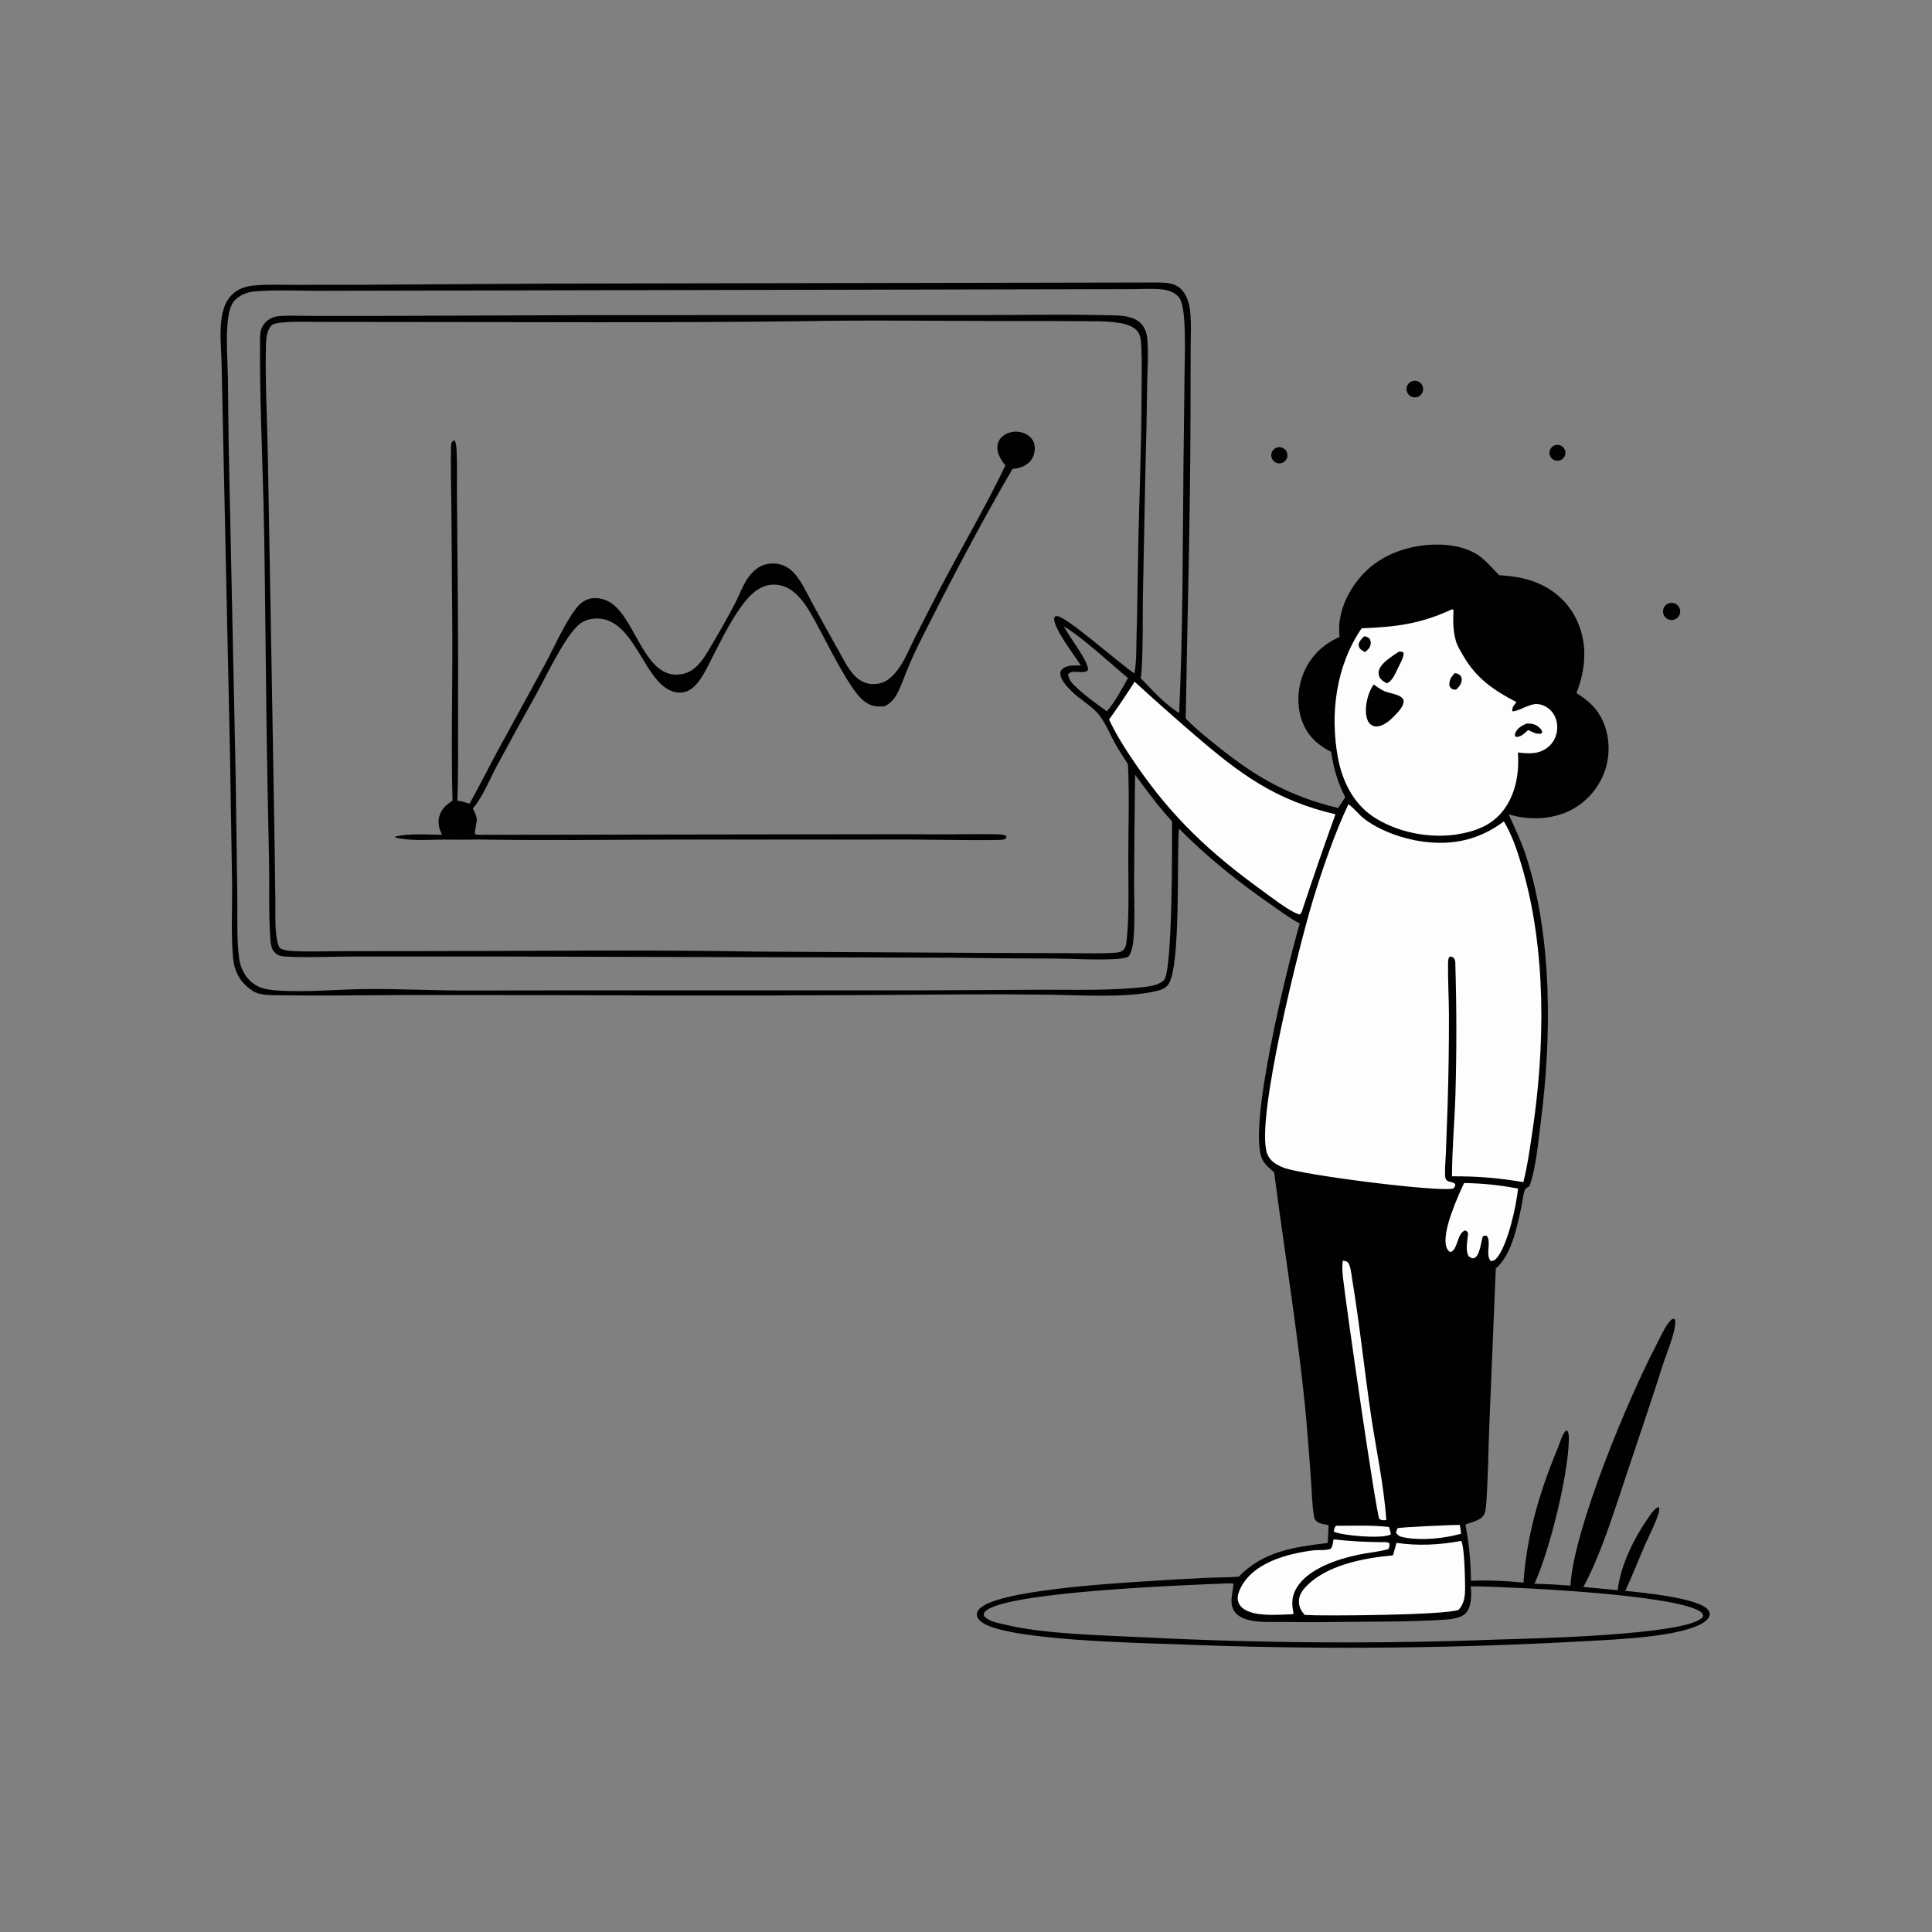 <?xml version="1.0" encoding="utf-8" ?>
<svg xmlns="http://www.w3.org/2000/svg" xmlns:xlink="http://www.w3.org/1999/xlink" width="1024" height="1024">
	<rect width="100%" height="100%" fill="#808080" stroke="none"/>
	<path fill="#010101" d="M624.881 439.174C623.594 454.974 625.966 511.781 619.29 521.7C617.673 524.102 614.447 524.977 611.765 525.558C596.38 528.891 572.591 527.508 556.445 527.205Q532.672 526.905 508.897 527.06Q404.17 527.993 299.44 527.471L216.036 527.398C192.998 527.476 169.907 527.838 146.874 527.506C143.158 527.453 137.204 527.43 134.042 525.277C133.861 525.154 133.687 525.021 133.508 524.895C132.327 524.068 131.203 523.246 130.166 522.236C126.522 518.684 124.409 514.29 123.731 509.266C122.316 498.784 123.12 480.383 123.034 469.365L121.92 400.75L117.411 191.622C117.174 181.104 114.773 164.352 122.802 156.318C125.973 153.145 130.026 151.77 134.418 151.339C141.383 150.656 148.656 150.974 155.659 150.972L189.649 150.941L290.564 150.31L612.242 149.729C617.207 149.762 622.743 149.639 626.375 153.625C628.95 156.451 630.272 160.507 630.712 164.237C631.523 171.111 631.063 178.409 631.055 185.337L630.985 222.85C630.838 275.488 629.32 328.165 628.445 380.799C633.716 386.32 639.869 391.146 645.81 395.916C666.161 412.256 683.553 422.029 709.226 428.264L713.005 422.571C708.9 414.363 706.873 407.524 705.507 398.471C699.199 395.305 694.198 391.121 691.126 384.592C687.25 376.352 687.325 366.131 690.553 357.696C694.182 348.216 700.8 341.721 709.96 337.608Q709.819 335.987 709.771 334.361C709.492 323.009 715.265 311.686 723.011 303.66C732.749 293.571 747.046 288.861 760.835 288.638C769.51 288.498 779.154 290.299 785.898 296.094C789.013 298.77 791.673 302.015 794.638 304.873C801.335 305.297 807.55 306.149 813.844 308.589C823.835 312.462 831.803 319.698 836.135 329.559C841.548 341.881 840.4 355.076 835.545 367.339C841.064 370.847 845.492 374.401 848.627 380.287C853.046 388.581 853.698 398.734 850.914 407.659Q850.635 408.526 850.314 409.379Q849.994 410.231 849.632 411.067Q849.27 411.903 848.868 412.72Q848.466 413.537 848.025 414.334Q847.583 415.131 847.104 415.905Q846.624 416.68 846.108 417.43Q845.591 418.18 845.038 418.904Q844.486 419.628 843.899 420.324Q843.312 421.021 842.691 421.688Q842.071 422.355 841.419 422.991Q840.767 423.627 840.085 424.23Q839.403 424.834 838.692 425.404Q837.982 425.973 837.244 426.508Q836.507 427.042 835.744 427.54Q834.981 428.038 834.195 428.498Q833.409 428.958 832.602 429.38C822.673 434.467 810.074 434.883 799.564 431.566C803.111 439.12 806.585 446.581 809.132 454.556C822.805 497.364 822.406 550.144 816.685 594.263C815.255 605.292 814.311 618.143 810.686 628.693C809.814 629.205 808.544 629.778 808.176 630.795C807.223 633.436 806.945 636.813 806.358 639.589C804.093 650.294 801.232 664.937 792.8 672.335L789.374 755.436C788.828 769.105 788.724 782.912 787.757 796.548C787.62 798.475 787.499 800.984 786.599 802.703C784.897 805.956 779.861 806.79 776.712 808.023C778.588 817.52 779.56 828.17 779.645 837.837C788.756 837.459 798.413 837.89 807.475 838.832C809.092 814.076 816.061 790.466 825.59 767.695C826.539 765.428 828.078 760.014 829.736 758.598C829.959 758.407 830.228 758.279 830.474 758.119C831.722 759.429 831.544 762.181 831.497 763.888C830.973 782.82 821.213 822.2 813.28 839.43C819.659 839.545 825.995 839.957 832.358 840.401C834.204 810.055 862.869 741.651 877.461 713.707C879.435 709.926 882.821 702.161 885.724 699.598C886.363 699.034 886.499 699.094 887.283 698.938C888.015 699.69 887.967 699.869 887.944 700.895C887.809 706.945 883.283 717.313 881.321 723.465C875.374 742.103 869.102 760.617 862.872 779.167C858.596 791.9 854.542 804.769 849.785 817.329C846.699 825.479 843.389 833.442 839.217 841.107L857.393 842.83C858.925 829.809 865.769 815.898 873.082 805.234C874.354 803.38 876.107 800.577 877.947 799.32C878.496 798.944 878.592 798.949 879.14 798.775C879.824 800.166 879.214 801.694 878.739 803.127C876.974 808.454 874.156 813.622 871.912 818.771C868.365 826.908 865.176 835.172 861.413 843.22C869.476 843.949 901.432 846.987 905.552 853.598C906.202 854.64 906.41 855.512 905.942 856.698C904.43 860.537 897.008 862.836 893.312 863.868C876.7 868.505 850.196 869.233 832.542 870.268Q780.353 872.995 728.094 873.303Q675.835 873.611 623.618 871.499C602.139 870.778 536.889 869.339 521.661 860.612C520.1 859.718 518.267 858.368 517.824 856.511C517.527 855.265 517.962 854.271 518.683 853.278C526.286 842.803 591.823 839.203 605.399 838.238Q622.424 837.121 639.464 836.272C645.172 836.021 650.949 836.174 656.635 835.642C669.579 822.147 685.975 819.973 703.714 817.808C703.863 815.129 704.05 812.447 704.105 809.764C704.152 808.602 704.312 809.12 703.656 808.201C701.783 807.897 699.212 807.596 697.756 806.246C697.078 805.618 696.641 804.751 696.483 803.85C695.412 797.72 695.333 791.092 694.872 784.877Q693.588 765.832 691.855 746.823C687.649 704.895 680.744 663.124 675.321 621.329C673.093 619.432 670.804 617.58 669.319 615.006C660.509 599.726 682.507 511.382 688.889 489.467C683.558 486.701 678.534 482.871 673.6 479.444C656.132 467.31 639.841 454.311 624.881 439.174ZM399.875 504.346L525.45 505.077L567.076 505.191C574.53 505.197 582.146 505.504 589.582 505.038C591.666 504.907 594.003 504.991 595.524 503.385C596.91 501.92 597.127 498.944 597.302 497.007C598.581 482.846 597.968 468.083 598.013 453.869C598.064 437.655 598.65 421.163 597.831 404.992C595.469 401.399 593.12 397.805 591.021 394.05C588.15 388.911 585.486 381.962 581.498 377.71C577.501 373.447 571.988 370.418 567.787 366.196C565.212 363.609 561.406 359.761 562.082 355.855C563.107 354.225 564.373 353.515 566.199 353.064C568.307 352.544 570.729 352.726 572.892 352.749C569.48 347.193 558.513 333.447 558.691 327.57C559.134 326.986 559.173 326.609 559.972 326.524C564.711 326.021 594.464 352.796 601.286 356.915C602.469 350.294 602.211 343.091 602.417 336.352C602.885 321.089 602.953 305.84 603.267 290.577C603.823 263.486 604.99 236.372 605.038 209.277C605.054 200.759 605.335 192.12 604.918 183.615C604.792 181.053 604.692 178.307 603.236 176.094C601.174 172.961 596.918 171.756 593.429 171.182C586.326 170.013 578.719 170.322 571.519 170.231Q551.24 170.056 530.96 170.135C495.796 170.165 460.505 169.523 425.358 170.259C352.111 171.146 278.791 170.665 205.537 170.659L170.893 170.633C164.471 170.629 157.871 170.315 151.479 170.797C149.293 170.962 145.173 171.074 143.701 172.681C141.558 175.021 141.08 179.162 140.992 182.195C140.43 201.654 141.601 221.233 141.953 240.692L143.984 355.583L145.589 449.92L145.961 478.162C146.016 483.77 145.748 489.64 146.391 495.204C146.675 497.659 147.048 500.147 148.17 502.37C150.381 503.747 152.846 503.979 155.406 504.103C163.738 504.506 172.236 504.159 180.589 504.14L225.9 504.099C283.871 504.082 341.917 503.322 399.875 504.346ZM563.905 332.028C565.887 336.346 577.743 351.565 576.606 355.276C573.841 357.733 568.513 354.4 566.157 357.388C566.296 360.462 568.883 362.839 571.019 364.81C575.829 369.246 581.335 373.191 586.643 377.005C591.146 371.846 594.496 365.328 597.865 359.388C589.047 352.083 572.992 337.188 563.905 332.028ZM504.001 507.603L267.955 506.983L188.084 506.969C176.041 506.958 162.807 507.693 150.965 506.976C149.094 506.863 147.277 506.411 145.877 505.093C143.522 502.876 143.455 499.65 143.245 496.636C142.301 483.102 142.901 469.216 142.597 455.632Q141.362 401.646 140.839 347.648C140.471 320.499 140.336 293.275 139.641 266.141C138.906 237.512 137.601 208.742 137.832 180.11C137.863 176.389 138.036 173.583 140.787 170.795Q141.125 170.456 141.491 170.148Q141.856 169.84 142.247 169.564Q142.638 169.288 143.052 169.047Q143.465 168.807 143.898 168.602Q144.33 168.398 144.779 168.232Q145.227 168.065 145.689 167.938Q146.15 167.811 146.62 167.725Q147.091 167.638 147.567 167.592C153.371 167.078 159.565 167.442 165.412 167.439L200.749 167.438L311.04 167.031L511.671 166.999C536.534 167.078 561.477 166.48 586.329 167.047C592.323 167.183 600.462 166.85 604.862 171.611C606.956 173.876 607.848 176.745 608.114 179.764C608.759 187.097 608.163 194.924 608.065 202.298Q607.719 226.489 607.069 250.674L605.775 315.296C605.577 328.637 605.917 342.099 605.068 355.413C604.981 356.773 604.838 358.08 604.596 359.421C610.837 365.902 617.261 373.154 624.972 377.909C627 334.243 626.835 290.295 627.265 246.586L627.822 199.437C627.928 189.902 628.341 180.139 627.72 170.626C627.489 167.094 627.039 159.854 624.559 157.205C620.39 152.751 613.162 153.095 607.571 153.114C603.304 153.128 599.02 153.346 594.756 153.249L271.143 153.929L172.556 154.133C160.845 154.254 145.453 153.399 134.253 154.56Q133.569 154.625 132.893 154.748Q132.217 154.87 131.554 155.05Q130.891 155.23 130.246 155.465Q129.601 155.701 128.978 155.99Q128.355 156.28 127.759 156.621Q127.163 156.963 126.598 157.353Q126.033 157.744 125.503 158.182Q124.974 158.619 124.483 159.1C122.019 161.494 121.19 166.318 120.799 169.654C119.674 179.266 120.572 189.696 120.776 199.368L121.186 235.183L124.885 410.11L125.773 474.713C125.947 485.68 125.345 497.242 126.755 508.108C127.306 512.355 129.411 516.877 132.546 519.824C134.773 521.918 137.034 523.203 139.989 523.983C148.264 526.165 170.454 525.125 179.777 524.643C198.605 523.671 217.077 524.555 235.894 524.896C249.637 525.144 263.419 524.937 277.167 524.932L489.202 524.903L552.142 524.584C570.156 524.552 588.61 525.122 606.54 523.146C609.764 522.791 614.649 521.9 616.959 519.447C621.542 514.58 621.262 445.319 621.208 435.309C614.015 427.529 607.89 419.178 601.636 410.652Q601.2 439.338 601.086 468.028C601.063 477.54 601.638 487.521 600.826 496.968C600.563 500.036 600.056 504.798 597.993 507.127C595.442 508.062 592.769 508.265 590.073 508.387C579.885 508.85 569.603 508.17 559.407 508.059Q531.703 508.028 504.001 507.603ZM650.487 839.223C631.049 840.078 530.534 843.532 521.837 854.47C521.347 855.085 521.472 855.543 521.433 856.283C523.322 859.386 530.032 860.429 533.394 861.241C553.302 866.047 584.143 866.745 605.116 867.754Q652.436 870.171 699.817 870.474Q747.197 870.776 794.544 868.965C811.41 868.495 892.344 866.697 901.961 857.589C902.348 857.223 902.478 856.946 902.73 856.516C902.48 855.208 902.162 854.77 901.009 854.046C886.471 844.924 801.006 840.981 779.513 840.784C779.992 845.205 780.037 851.023 777.164 854.697C774.994 857.47 769.469 858.21 766.153 858.428C746.799 859.704 727.162 859.442 707.775 859.685Q693.436 859.915 679.098 859.663C674.418 859.609 669.382 859.905 664.766 859.214C661.667 858.751 658.172 857.802 655.74 855.724C653.764 854.036 652.842 851.617 652.736 849.061C652.605 845.899 653.552 842.542 653.786 839.364C652.639 839.206 651.643 839.137 650.487 839.223Z"/>
	<path fill="#010101" d="M532.858 246.741C530.499 243.637 528.015 239.946 528.716 235.81C529.102 233.531 530.516 231.677 532.448 230.459C535.064 228.809 538.355 228.405 541.337 229.148C543.849 229.775 546.176 231.233 547.467 233.526C548.789 235.874 548.675 238.651 547.88 241.152C546.977 243.993 545.038 245.812 542.414 247.115C540.592 248.02 538.614 248.297 536.618 248.557C519.57 277.796 503.633 308.277 488.412 338.511Q484.24 346.738 480.725 355.267C478.886 359.71 477.297 364.631 474.873 368.785C473.419 371.278 471.444 372.894 468.978 374.339C464.206 374.717 461.299 374.365 457.426 371.16C450.283 365.249 439.152 342.251 434.144 333.132C428.9 323.584 422.321 309.176 409.212 309.895C403.723 310.196 399.249 313.693 395.821 317.731C388.47 326.392 383.077 337.706 377.887 347.762C375.305 352.765 372.919 358.307 369.175 362.571C367.042 365.001 364.363 366.859 361.054 367.091C357.037 367.372 353.502 365.434 350.597 362.819C339.567 352.888 333.65 327.662 316.232 327.825C312.071 327.864 308.489 329.18 305.615 332.19C298.093 340.069 289.945 357.525 284.371 367.661Q273.677 386.727 263.317 405.976C259.439 413.311 255.921 422.268 250.607 428.563C251.554 430.372 252.562 432.26 252.7 434.339C252.786 435.651 251.428 441.141 251.714 441.842C251.821 442.106 252.165 442.188 252.391 442.361L254.182 442.468L450.197 442.182L505.336 442.194C513.055 442.211 520.861 441.959 528.571 442.211C530.133 442.262 532.213 442.203 533.434 443.257L533.278 444.169C532.861 444.428 532.486 444.773 532.026 444.946C530.063 445.687 489.328 444.963 483.077 444.972L354.986 444.996C321.417 445.078 287.751 445.532 254.19 444.959Q244.569 445.147 234.948 444.995C226.764 445.037 217.469 445.91 209.536 443.861L209.759 443.314L210.024 443.906L209.183 443.52C216.679 441.498 226.462 442.464 234.293 442.417C232.733 439.657 231.955 435.922 232.8 432.81C233.88 428.837 236.381 426.687 239.648 424.474C239.71 424.431 239.772 424.387 239.834 424.344C239.036 393.786 239.936 363.214 239.723 332.652L239.247 269.128C239.167 258.309 238.761 247.369 239.054 236.559C239.081 235.551 239.222 235.03 239.637 234.133L240.829 233.213C241.786 234.757 241.878 236.474 241.973 238.247C242.42 246.66 242.117 255.222 242.199 263.655L242.657 317Q242.897 349.044 242.79 381.088C242.784 395.507 242.969 409.925 242.418 424.334C244.676 424.684 246.697 425.27 248.857 425.985C254.038 416.747 258.75 407.252 263.784 397.933L288.423 352.892C293.44 343.644 299.029 330.794 305.169 322.696C307.015 320.26 309.301 318.259 312.292 317.417C315.909 316.399 320.208 317.326 323.368 319.253C337.268 327.729 341.651 361.472 361.862 357.221C367.98 355.935 371.866 350.737 374.914 345.697C380.001 337.285 385.01 328.559 389.558 319.845C392.015 315.136 393.804 309.718 397.038 305.491C399.217 302.643 402.013 300.175 405.539 299.218C409.441 298.16 413.604 298.555 417.096 300.643C419.516 302.09 421.469 304.197 423.085 306.485C426.112 310.768 428.431 315.825 430.939 320.434Q437.698 332.862 444.645 345.185C447.421 350.122 450.215 356.132 454.73 359.713C457.926 362.247 461.886 363.116 465.872 362.301C471.377 361.174 475.18 356.317 477.964 351.767C480.652 347.374 482.656 342.463 484.972 337.861Q491.748 324.465 498.67 311.143C509.954 289.647 522.39 268.644 532.858 246.741Z"/>
	<path fill="#FEFDFE" d="M714.703 426.234C717.644 428.338 719.944 431.497 722.818 433.77C730.997 440.24 743.46 444.564 753.707 446.001C769.96 448.282 783.937 445.167 797.067 435.382L797.372 435.885C801.617 443.022 804.217 451.058 806.563 458.984C819.769 503.586 818.963 555.437 812.013 601.057C810.715 609.577 809.56 618.202 807.402 626.554C794.145 624.315 783.034 623.401 769.581 623.47C769.624 609.022 770.969 594.458 771.416 580.002Q772.398 545.688 771.364 511.375C771.365 509.955 771.419 509.187 770.671 507.925C769.564 507.14 769.56 506.925 768.239 507.099C767.45 508.302 767.518 509.514 767.501 510.896C767.389 519.631 767.903 528.427 767.966 537.17Q768.027 561.713 767.258 586.244L766.338 611.477C766.199 615.274 765.719 619.345 765.941 623.119C766.186 627.276 769.012 625.651 771.322 627.527C771.279 628.66 771.187 628.846 770.583 629.812L770.461 629.11L770.382 629.902C763.433 632.102 689.625 622.705 680.267 618.871C676.52 617.336 673.135 615.471 671.634 611.482C665.088 594.093 688.912 499.924 695.923 476.928C700.724 461.178 707.629 440.98 714.703 426.234Z"/>
	<path fill="#FEFDFE" d="M769.649 322.937L770.404 323.256C770.068 328.726 770.13 334.892 771.794 340.167C772.626 342.802 774.275 345.345 775.652 347.729C782.508 359.597 791.825 365.943 803.779 372.158C802.465 373.682 801.399 374.837 801.519 376.939C804.342 377.394 810.18 373.105 814.365 373.142C817.338 373.169 820.376 374.783 822.328 376.983C824.773 379.74 825.685 383.539 825.269 387.153C824.856 390.741 823.12 393.986 820.24 396.194C815.354 399.941 810.26 399.474 804.533 398.823C805.28 409.333 803.537 420.313 797.187 429.005C790.959 437.529 781.72 440.782 771.682 442.339C756.971 444.456 739.728 440.998 727.41 432.57C717.113 425.524 711.412 413.776 709.163 401.767C704.798 378.454 708.093 352.792 721.711 333.009C740.094 332.275 752.659 330.754 769.649 322.937Z"/>
	<path fill="#010101" d="M728.115 362.781C729.861 364.021 731.717 365.429 733.678 366.303C736.196 367.425 740.988 367.878 742.917 369.727C743.529 370.314 743.923 370.761 743.946 371.622C744.038 375.032 739.394 379.018 737.138 381.325C735.365 382.864 733.273 384.337 730.952 384.875C729.346 385.247 727.922 385.043 726.565 384.049C725.146 383.01 724.435 380.934 724.157 379.28C723.307 374.216 725.023 366.917 728.115 362.781Z"/>
	<path fill="#010101" d="M741.441 345.373C742.613 345.369 742.926 345.303 743.916 345.893C744.222 348.139 742.084 351.748 741.076 353.792C739.679 356.625 738.075 361.086 734.936 362.162C733.871 361.505 732.545 360.76 731.764 359.771C730.852 358.616 730.445 357.004 730.802 355.562C731.871 351.249 737.988 347.812 741.441 345.373Z"/>
	<path fill="#010101" d="M809.099 383.491C811.341 383.443 813.416 383.67 815.246 385.106C816.293 385.927 817.252 386.822 817.43 388.189L816.771 388.877C814.123 389.205 812.337 388.041 810.004 386.931C808.402 388.292 806.573 390.254 804.4 390.525C803.403 390.65 803.735 390.64 802.896 389.951C802.945 389.357 802.922 389.288 803.131 388.643C803.999 385.958 806.751 384.589 809.099 383.491Z"/>
	<path fill="#010101" d="M771.024 356.753C772.355 356.894 772.96 357.239 774.051 358.001C774.467 358.86 774.783 359.233 774.754 360.213C774.687 362.535 773.343 363.996 771.761 365.531L770.012 365.409C768.843 364.661 768.751 364.48 768.146 363.219C768.184 360.351 769.08 358.821 771.024 356.753Z"/>
	<path fill="#010101" d="M723.094 337.243C724.39 337.38 724.89 337.691 725.904 338.495C726.435 339.688 726.665 340.09 726.466 341.425C726.169 343.41 724.999 344.415 723.485 345.589C722.765 345.201 721.931 344.805 721.306 344.276C720.267 343.398 720.189 342.576 720.081 341.304C720.732 339.48 721.709 338.564 723.094 337.243Z"/>
	<path fill="#FEFDFE" d="M601.38 361.339C611.897 370.953 622.439 380.304 633.247 389.601C657.285 410.275 675.935 424.17 707.822 431.592Q698.835 456.488 690.516 481.615C690.139 482.867 689.897 483.627 689.038 484.652C688.531 484.597 688.426 484.609 687.875 484.409C682.767 482.557 673.265 475.136 668.464 471.66C641.451 452.104 621.315 433.266 602.364 405.679C597.031 397.916 591.822 389.901 587.812 381.363C592.568 374.819 597.005 368.142 601.38 361.339Z"/>
	<path fill="#FEFDFE" d="M774.463 816.701C776.182 819.37 776.491 836.571 776.532 840.948C776.575 845.422 776.284 849.939 773.003 853.278C765.871 856.064 702.111 856.601 691.57 855.968C689.86 854.172 688.678 852.13 688.488 849.63C688.257 846.589 689.358 844.171 691.328 841.904C702.048 829.568 722.829 825.772 738.318 824.357L740.169 817.74C751.688 819.446 763.06 818.846 774.463 816.701Z"/>
	<path fill="#FEFDFE" d="M706.778 815.907C715.169 816.822 723.335 817.313 731.77 817.37C733.253 817.38 735.196 817.135 736.424 817.944C736.45 819.411 736.51 819.804 735.821 821.074C730.692 822.534 725.17 822.945 719.933 824.036C709.127 826.287 693.597 831.332 687.416 841.307C684.666 845.744 684.484 849.83 685.545 854.798L685.654 855.028L685.208 855.558C678.137 855.783 668.303 856.747 661.72 854.092C659.53 853.208 657.329 851.728 656.441 849.443C655.558 847.169 656.129 844.79 657.081 842.635C663.366 828.401 681.854 823.588 695.862 821.749C698.901 821.35 702.517 821.967 705.357 820.856C706.414 819.395 706.502 817.643 706.778 815.907Z"/>
	<path fill="#FEFDFE" d="M776.004 627.023C785.717 627.179 795.074 628.132 804.61 629.985C803.665 639.166 799.248 659.454 793.5 666.555C792.536 667.746 791.714 668.272 790.208 668.449C787.078 665.136 790.62 658.43 788.047 655.018C786.947 654.804 786.903 654.883 785.886 655.386C785.143 658.184 784.759 661.159 783.707 663.861C783.132 665.337 782.494 666.31 780.995 666.969C779.635 666.789 779.437 666.616 778.346 665.759C776.53 662.29 777.893 657.386 778.12 653.608C777.591 652.499 777.547 652.602 776.382 652.154C772.29 654.152 772.964 660.523 769.639 663.254C769.055 663.733 769.1 663.52 768.211 663.383C767.453 662.633 767.03 662.142 766.67 661.109C763.934 653.256 772.569 634.421 776.004 627.023Z"/>
	<path fill="#FEFDFE" d="M711.725 668.127C712.514 668.27 713.807 668.444 714.358 669.054C715.886 670.748 716.31 675.78 716.689 678.063C720.641 701.861 723.109 725.958 726.619 749.83C729.326 768.242 733.518 787.132 734.759 805.688C733.155 805.748 732.492 805.971 731.097 805.12C729.386 802.46 713.132 689.801 711.808 677.129C711.489 674.07 711.261 671.192 711.725 668.127Z"/>
	<path fill="#FEFDFE" d="M739.909 812.387L740.654 810.007C741.82 809.426 771.052 808.14 773.721 808.249C774.023 809.798 774.252 811.317 774.419 812.886C765.761 815.387 753.809 816.572 744.902 814.993C742.545 814.575 741.318 814.378 739.909 812.387Z"/>
	<path fill="#FEFDFE" d="M706.906 811.835C707.189 810.519 707.205 809.723 708.094 808.691C717.373 808.726 726.953 808.237 736.175 809.34C736.623 810.631 736.964 811.837 737.233 813.176C736.929 813.369 736.793 813.473 736.411 813.609C731.015 815.537 712.214 814.004 706.906 811.835Z"/>
	<path fill="#010101" d="M884.309 319.844Q884.412 319.803 884.517 319.767Q884.622 319.732 884.729 319.701Q884.835 319.67 884.943 319.645Q885.051 319.62 885.16 319.6Q885.269 319.579 885.379 319.565Q885.489 319.55 885.599 319.541Q885.71 319.531 885.82 319.527Q885.931 319.523 886.042 319.525Q886.153 319.526 886.264 319.533Q886.374 319.54 886.485 319.552Q886.595 319.564 886.704 319.582Q886.814 319.599 886.922 319.622Q887.031 319.645 887.138 319.673Q887.245 319.702 887.351 319.735Q887.457 319.768 887.56 319.807Q887.664 319.845 887.766 319.889Q887.868 319.932 887.968 319.981Q888.068 320.029 888.165 320.082Q888.262 320.135 888.357 320.193Q888.451 320.251 888.543 320.314Q888.635 320.376 888.723 320.443Q888.812 320.51 888.897 320.581Q888.982 320.652 889.063 320.727Q889.145 320.802 889.223 320.881Q889.3 320.96 889.374 321.043Q889.448 321.126 889.518 321.212Q889.588 321.298 889.653 321.388Q889.719 321.477 889.779 321.57Q889.84 321.662 889.897 321.758Q889.953 321.853 890.005 321.951Q890.057 322.049 890.103 322.15Q890.15 322.25 890.192 322.353Q890.234 322.456 890.271 322.56Q890.307 322.665 890.339 322.771Q890.371 322.877 890.397 322.985Q890.424 323.093 890.445 323.202Q890.466 323.31 890.482 323.42Q890.498 323.53 890.508 323.64Q890.519 323.751 890.524 323.861Q890.529 323.972 890.529 324.083Q890.528 324.194 890.522 324.305Q890.517 324.415 890.506 324.526Q890.495 324.636 890.478 324.746Q890.461 324.855 890.44 324.964Q890.418 325.073 890.391 325.18Q890.364 325.288 890.331 325.394Q890.299 325.5 890.262 325.604Q890.224 325.709 890.182 325.811Q890.139 325.914 890.092 326.014Q890.044 326.114 889.992 326.212Q889.94 326.31 889.883 326.405Q889.826 326.5 889.764 326.592Q889.703 326.684 889.637 326.773Q889.571 326.862 889.501 326.948Q889.43 327.034 889.356 327.116Q889.282 327.199 889.203 327.277Q889.125 327.356 889.043 327.43Q888.961 327.505 888.876 327.576Q888.79 327.646 888.701 327.712Q888.612 327.779 888.52 327.841Q888.428 327.903 888.333 327.96Q888.239 328.017 888.141 328.07Q888.043 328.122 887.943 328.17Q887.843 328.218 887.741 328.261Q887.638 328.304 887.532 328.343Q887.426 328.381 887.319 328.414Q887.212 328.447 887.103 328.475Q886.994 328.502 886.884 328.524Q886.774 328.547 886.663 328.563Q886.552 328.58 886.44 328.592Q886.329 328.603 886.217 328.609Q886.104 328.614 885.992 328.615Q885.88 328.615 885.768 328.609Q885.656 328.604 885.544 328.593Q885.432 328.582 885.321 328.566Q885.21 328.55 885.1 328.528Q884.99 328.506 884.881 328.479Q884.772 328.451 884.664 328.419Q884.557 328.386 884.451 328.348Q884.346 328.311 884.242 328.268Q884.138 328.225 884.037 328.176Q883.935 328.128 883.836 328.075Q883.737 328.022 883.641 327.964Q883.545 327.907 883.452 327.844Q883.359 327.782 883.269 327.714Q883.179 327.647 883.092 327.576Q883.005 327.505 882.922 327.429Q882.839 327.353 882.76 327.274Q882.681 327.194 882.606 327.111Q882.531 327.027 882.46 326.94Q882.389 326.853 882.322 326.763Q882.256 326.672 882.194 326.579Q882.132 326.485 882.075 326.389Q882.017 326.292 881.965 326.193Q881.912 326.093 881.865 325.992Q881.818 325.89 881.775 325.786Q881.733 325.682 881.695 325.576Q881.658 325.47 881.626 325.362Q881.594 325.255 881.568 325.146Q881.541 325.037 881.52 324.926Q881.499 324.816 881.483 324.705Q881.467 324.594 881.457 324.482Q881.447 324.37 881.442 324.258Q881.438 324.146 881.439 324.033Q881.439 323.921 881.446 323.809Q881.452 323.697 881.464 323.585Q881.476 323.474 881.494 323.363Q881.511 323.252 881.534 323.142Q881.557 323.032 881.585 322.923Q881.614 322.815 881.647 322.708Q881.681 322.6 881.72 322.495Q881.759 322.39 881.803 322.286Q881.847 322.183 881.896 322.082Q881.945 321.981 881.999 321.883Q882.053 321.784 882.112 321.689Q882.171 321.593 882.234 321.5Q882.298 321.408 882.366 321.318Q882.433 321.229 882.506 321.143Q882.578 321.057 882.655 320.975Q882.731 320.893 882.811 320.814Q882.892 320.736 882.976 320.662Q883.06 320.587 883.148 320.517Q883.236 320.447 883.327 320.382Q883.418 320.316 883.512 320.255Q883.606 320.194 883.703 320.138Q883.801 320.081 883.9 320.03Q884 319.978 884.102 319.932Q884.205 319.885 884.309 319.844Z"/>
	<path fill="#010101" d="M747.954 202.265Q748.215 202.137 748.49 202.044Q748.766 201.951 749.051 201.895Q749.336 201.839 749.626 201.821Q749.917 201.803 750.207 201.824Q750.497 201.844 750.781 201.903Q751.066 201.961 751.341 202.057Q751.615 202.152 751.875 202.283Q752.135 202.413 752.375 202.577Q752.615 202.741 752.832 202.935Q753.049 203.128 753.238 203.349Q753.428 203.57 753.586 203.814Q753.745 204.057 753.87 204.32Q753.995 204.582 754.085 204.859Q754.175 205.135 754.227 205.421Q754.279 205.707 754.294 205.998Q754.308 206.288 754.284 206.578Q754.26 206.868 754.198 207.152Q754.136 207.436 754.037 207.709Q753.938 207.983 753.805 208.241Q753.671 208.499 753.504 208.737Q753.337 208.975 753.141 209.19Q752.944 209.404 752.721 209.59Q752.498 209.777 752.253 209.933Q752.007 210.088 751.743 210.21Q751.646 210.255 751.546 210.295Q751.447 210.335 751.346 210.371Q751.244 210.406 751.142 210.436Q751.039 210.467 750.935 210.492Q750.83 210.517 750.725 210.537Q750.62 210.557 750.514 210.572Q750.407 210.587 750.301 210.597Q750.194 210.607 750.087 210.612Q749.98 210.616 749.872 210.616Q749.765 210.615 749.658 210.609Q749.551 210.604 749.444 210.593Q749.338 210.582 749.232 210.565Q749.126 210.549 749.021 210.528Q748.916 210.506 748.812 210.48Q748.708 210.454 748.605 210.422Q748.503 210.391 748.402 210.354Q748.301 210.318 748.202 210.277Q748.103 210.235 748.007 210.189Q747.91 210.143 747.815 210.093Q747.721 210.042 747.629 209.987Q747.537 209.931 747.448 209.872Q747.359 209.812 747.273 209.748Q747.187 209.684 747.104 209.616Q747.021 209.548 746.942 209.476Q746.862 209.404 746.786 209.328Q746.71 209.253 746.638 209.173Q746.566 209.094 746.498 209.011Q746.43 208.928 746.366 208.842Q746.302 208.756 746.242 208.667Q746.182 208.578 746.127 208.486Q746.072 208.395 746.021 208.3Q745.97 208.206 745.924 208.109Q745.878 208.012 745.837 207.913Q745.795 207.814 745.759 207.714Q745.722 207.613 745.691 207.51Q745.659 207.408 745.632 207.304Q745.606 207.2 745.584 207.095Q745.563 206.99 745.547 206.884Q745.53 206.778 745.519 206.672Q745.508 206.565 745.502 206.458Q745.496 206.351 745.496 206.244Q745.495 206.136 745.499 206.029Q745.504 205.922 745.514 205.815Q745.523 205.709 745.538 205.602Q745.553 205.496 745.573 205.391Q745.593 205.286 745.618 205.181Q745.644 205.077 745.674 204.974Q745.704 204.871 745.739 204.77Q745.774 204.669 745.814 204.57Q745.854 204.47 745.899 204.373Q745.944 204.275 745.994 204.18Q746.043 204.085 746.097 203.993Q746.151 203.9 746.21 203.81Q746.269 203.72 746.331 203.634Q746.394 203.547 746.461 203.463Q746.528 203.379 746.599 203.299Q746.67 203.219 746.745 203.142Q746.82 203.065 746.899 202.992Q746.977 202.919 747.059 202.85Q747.141 202.781 747.226 202.716Q747.311 202.651 747.4 202.59Q747.488 202.529 747.579 202.473Q747.67 202.416 747.764 202.364Q747.858 202.312 747.954 202.265Z"/>
	<path fill="#010101" d="M676.377 237.369Q676.473 237.327 676.571 237.291Q676.669 237.254 676.769 237.222Q676.869 237.19 676.97 237.163Q677.071 237.135 677.173 237.113Q677.276 237.091 677.379 237.074Q677.482 237.057 677.586 237.045Q677.69 237.033 677.795 237.026Q677.9 237.019 678.004 237.017Q678.109 237.016 678.214 237.019Q678.318 237.022 678.423 237.031Q678.527 237.039 678.631 237.053Q678.735 237.066 678.838 237.085Q678.941 237.104 679.043 237.127Q679.145 237.151 679.246 237.18Q679.347 237.208 679.446 237.242Q679.545 237.275 679.643 237.314Q679.74 237.352 679.836 237.395Q679.931 237.438 680.024 237.486Q680.118 237.533 680.208 237.585Q680.299 237.638 680.387 237.694Q680.476 237.751 680.561 237.811Q680.646 237.872 680.728 237.937Q680.81 238.002 680.889 238.071Q680.968 238.14 681.044 238.212Q681.119 238.285 681.191 238.361Q681.263 238.437 681.331 238.517Q681.399 238.597 681.463 238.68Q681.527 238.763 681.587 238.848Q681.647 238.934 681.702 239.023Q681.758 239.112 681.809 239.203Q681.861 239.295 681.907 239.388Q681.954 239.482 681.996 239.578Q682.038 239.674 682.075 239.772Q682.113 239.87 682.145 239.969Q682.178 240.069 682.205 240.17Q682.233 240.271 682.255 240.373Q682.278 240.476 682.295 240.579Q682.313 240.682 682.325 240.786Q682.338 240.89 682.345 240.995Q682.353 241.099 682.355 241.204Q682.357 241.309 682.354 241.413Q682.351 241.518 682.343 241.622Q682.335 241.727 682.322 241.831Q682.309 241.935 682.291 242.038Q682.273 242.141 682.25 242.243Q682.227 242.345 682.198 242.446Q682.17 242.547 682.137 242.646Q682.104 242.746 682.066 242.843Q682.028 242.941 681.986 243.037Q681.943 243.132 681.896 243.226Q681.849 243.319 681.797 243.41Q681.745 243.501 681.689 243.59Q681.633 243.678 681.572 243.764Q681.512 243.849 681.447 243.932Q681.383 244.014 681.314 244.094Q681.246 244.173 681.174 244.249Q681.101 244.325 681.025 244.397Q680.949 244.469 680.87 244.537Q680.791 244.606 680.708 244.67Q680.625 244.734 680.54 244.795Q680.454 244.855 680.366 244.911Q680.277 244.967 680.186 245.019Q680.095 245.07 680.001 245.117Q679.908 245.165 679.812 245.207Q679.716 245.25 679.617 245.288Q679.519 245.326 679.419 245.359Q679.319 245.392 679.218 245.42Q679.116 245.448 679.013 245.471Q678.91 245.494 678.807 245.512Q678.703 245.53 678.598 245.543Q678.494 245.556 678.388 245.563Q678.283 245.571 678.178 245.574Q678.073 245.576 677.967 245.573Q677.862 245.571 677.757 245.563Q677.652 245.555 677.547 245.542Q677.443 245.529 677.339 245.511Q677.235 245.493 677.133 245.469Q677.03 245.446 676.928 245.418Q676.827 245.39 676.727 245.356Q676.627 245.323 676.529 245.285Q676.43 245.247 676.334 245.204Q676.238 245.161 676.144 245.114Q676.05 245.066 675.958 245.014Q675.867 244.962 675.778 244.905Q675.689 244.849 675.603 244.788Q675.517 244.727 675.434 244.662Q675.351 244.597 675.272 244.528Q675.192 244.459 675.116 244.386Q675.04 244.313 674.968 244.236Q674.895 244.16 674.827 244.08Q674.758 244 674.694 243.916Q674.629 243.833 674.569 243.747Q674.508 243.66 674.452 243.571Q674.396 243.482 674.345 243.39Q674.293 243.298 674.246 243.204Q674.199 243.109 674.157 243.013Q674.115 242.917 674.077 242.818Q674.04 242.72 674.007 242.619Q673.975 242.519 673.947 242.418Q673.919 242.316 673.897 242.213Q673.874 242.11 673.857 242.006Q673.839 241.902 673.827 241.798Q673.815 241.693 673.807 241.588Q673.8 241.483 673.798 241.378Q673.796 241.272 673.799 241.167Q673.803 241.062 673.811 240.957Q673.819 240.852 673.833 240.747Q673.846 240.643 673.865 240.539Q673.884 240.435 673.907 240.333Q673.931 240.23 673.96 240.129Q673.989 240.027 674.022 239.928Q674.056 239.828 674.094 239.73Q674.133 239.632 674.176 239.536Q674.22 239.44 674.268 239.346Q674.316 239.252 674.368 239.161Q674.421 239.07 674.478 238.981Q674.535 238.892 674.596 238.807Q674.657 238.721 674.723 238.639Q674.788 238.556 674.858 238.477Q674.927 238.397 675 238.322Q675.073 238.246 675.15 238.174Q675.227 238.102 675.308 238.034Q675.388 237.966 675.471 237.901Q675.555 237.837 675.642 237.777Q675.728 237.717 675.818 237.662Q675.907 237.606 675.999 237.555Q676.091 237.504 676.186 237.457Q676.28 237.411 676.377 237.369Z"/>
	<path fill="#010101" d="M824.64 235.849Q824.742 235.829 824.844 235.813Q824.947 235.798 825.05 235.788Q825.153 235.778 825.256 235.773Q825.36 235.767 825.463 235.767Q825.567 235.767 825.67 235.772Q825.774 235.777 825.877 235.787Q825.98 235.798 826.083 235.813Q826.185 235.828 826.287 235.848Q826.388 235.868 826.489 235.893Q826.589 235.918 826.688 235.948Q826.788 235.979 826.885 236.013Q826.983 236.048 827.078 236.088Q827.174 236.127 827.268 236.172Q827.362 236.216 827.453 236.265Q827.544 236.314 827.633 236.367Q827.722 236.42 827.808 236.478Q827.894 236.535 827.978 236.597Q828.061 236.658 828.141 236.724Q828.221 236.79 828.298 236.859Q828.375 236.929 828.448 237.002Q828.521 237.076 828.591 237.152Q828.66 237.229 828.726 237.309Q828.792 237.389 828.854 237.472Q828.915 237.556 828.973 237.642Q829.031 237.728 829.084 237.817Q829.137 237.906 829.186 237.997Q829.235 238.088 829.279 238.182Q829.323 238.276 829.363 238.371Q829.403 238.467 829.438 238.565Q829.472 238.662 829.502 238.761Q829.532 238.86 829.558 238.961Q829.583 239.061 829.603 239.163Q829.623 239.265 829.638 239.367Q829.654 239.47 829.664 239.573Q829.674 239.676 829.679 239.779Q829.684 239.883 829.684 239.986Q829.684 240.09 829.679 240.193Q829.674 240.297 829.663 240.4Q829.653 240.503 829.638 240.606Q829.623 240.708 829.603 240.81Q829.582 240.911 829.557 241.012Q829.532 241.112 829.502 241.211Q829.472 241.31 829.437 241.408Q829.402 241.505 829.362 241.601Q829.322 241.697 829.278 241.79Q829.234 241.884 829.185 241.975Q829.136 242.067 829.083 242.156Q829.029 242.244 828.972 242.331Q828.914 242.417 828.852 242.5Q828.791 242.583 828.725 242.663Q828.659 242.743 828.589 242.82Q828.52 242.897 828.447 242.97Q828.373 243.043 828.297 243.112Q828.22 243.182 828.14 243.248Q828.059 243.313 827.976 243.375Q827.893 243.437 827.807 243.494Q827.721 243.552 827.632 243.605Q827.543 243.658 827.451 243.707Q827.36 243.756 827.266 243.8Q827.173 243.844 827.077 243.884Q826.981 243.923 826.884 243.958Q826.786 243.993 826.687 244.023Q826.588 244.053 826.487 244.078Q826.387 244.103 826.285 244.123Q826.183 244.143 826.081 244.158Q825.979 244.173 825.876 244.183Q825.773 244.193 825.669 244.198Q825.566 244.203 825.463 244.203Q825.359 244.203 825.256 244.198Q825.152 244.193 825.049 244.183Q824.946 244.172 824.844 244.157Q824.742 244.142 824.64 244.122Q824.539 244.101 824.438 244.076Q824.338 244.051 824.239 244.021Q824.14 243.991 824.043 243.956Q823.945 243.921 823.85 243.881Q823.754 243.842 823.66 243.797Q823.567 243.753 823.476 243.704Q823.384 243.655 823.296 243.602Q823.207 243.549 823.121 243.491Q823.035 243.434 822.952 243.372Q822.869 243.31 822.789 243.245Q822.709 243.179 822.632 243.109Q822.555 243.04 822.482 242.967Q822.409 242.893 822.34 242.817Q822.27 242.74 822.205 242.66Q822.139 242.58 822.077 242.497Q822.016 242.414 821.958 242.328Q821.901 242.242 821.848 242.153Q821.794 242.064 821.746 241.973Q821.697 241.882 821.653 241.788Q821.608 241.694 821.569 241.599Q821.529 241.503 821.494 241.406Q821.459 241.308 821.43 241.209Q821.399 241.11 821.374 241.01Q821.349 240.91 821.329 240.808Q821.309 240.706 821.294 240.604Q821.278 240.502 821.268 240.399Q821.258 240.296 821.253 240.192Q821.248 240.089 821.248 239.986Q821.248 239.882 821.253 239.779Q821.258 239.675 821.268 239.572Q821.278 239.469 821.294 239.367Q821.309 239.265 821.329 239.163Q821.349 239.062 821.374 238.961Q821.399 238.861 821.429 238.762Q821.459 238.663 821.494 238.565Q821.529 238.468 821.569 238.372Q821.608 238.277 821.653 238.183Q821.697 238.089 821.745 237.998Q821.794 237.907 821.847 237.818Q821.901 237.729 821.958 237.643Q822.016 237.557 822.077 237.474Q822.139 237.391 822.204 237.311Q822.27 237.231 822.34 237.154Q822.409 237.077 822.482 237.004Q822.555 236.931 822.632 236.861Q822.709 236.792 822.789 236.726Q822.869 236.66 822.952 236.599Q823.035 236.537 823.121 236.479Q823.207 236.422 823.295 236.369Q823.384 236.315 823.475 236.267Q823.567 236.218 823.66 236.173Q823.754 236.129 823.849 236.089Q823.945 236.05 824.042 236.015Q824.14 235.98 824.239 235.95Q824.338 235.92 824.438 235.894Q824.539 235.869 824.64 235.849Z"/>
</svg>
